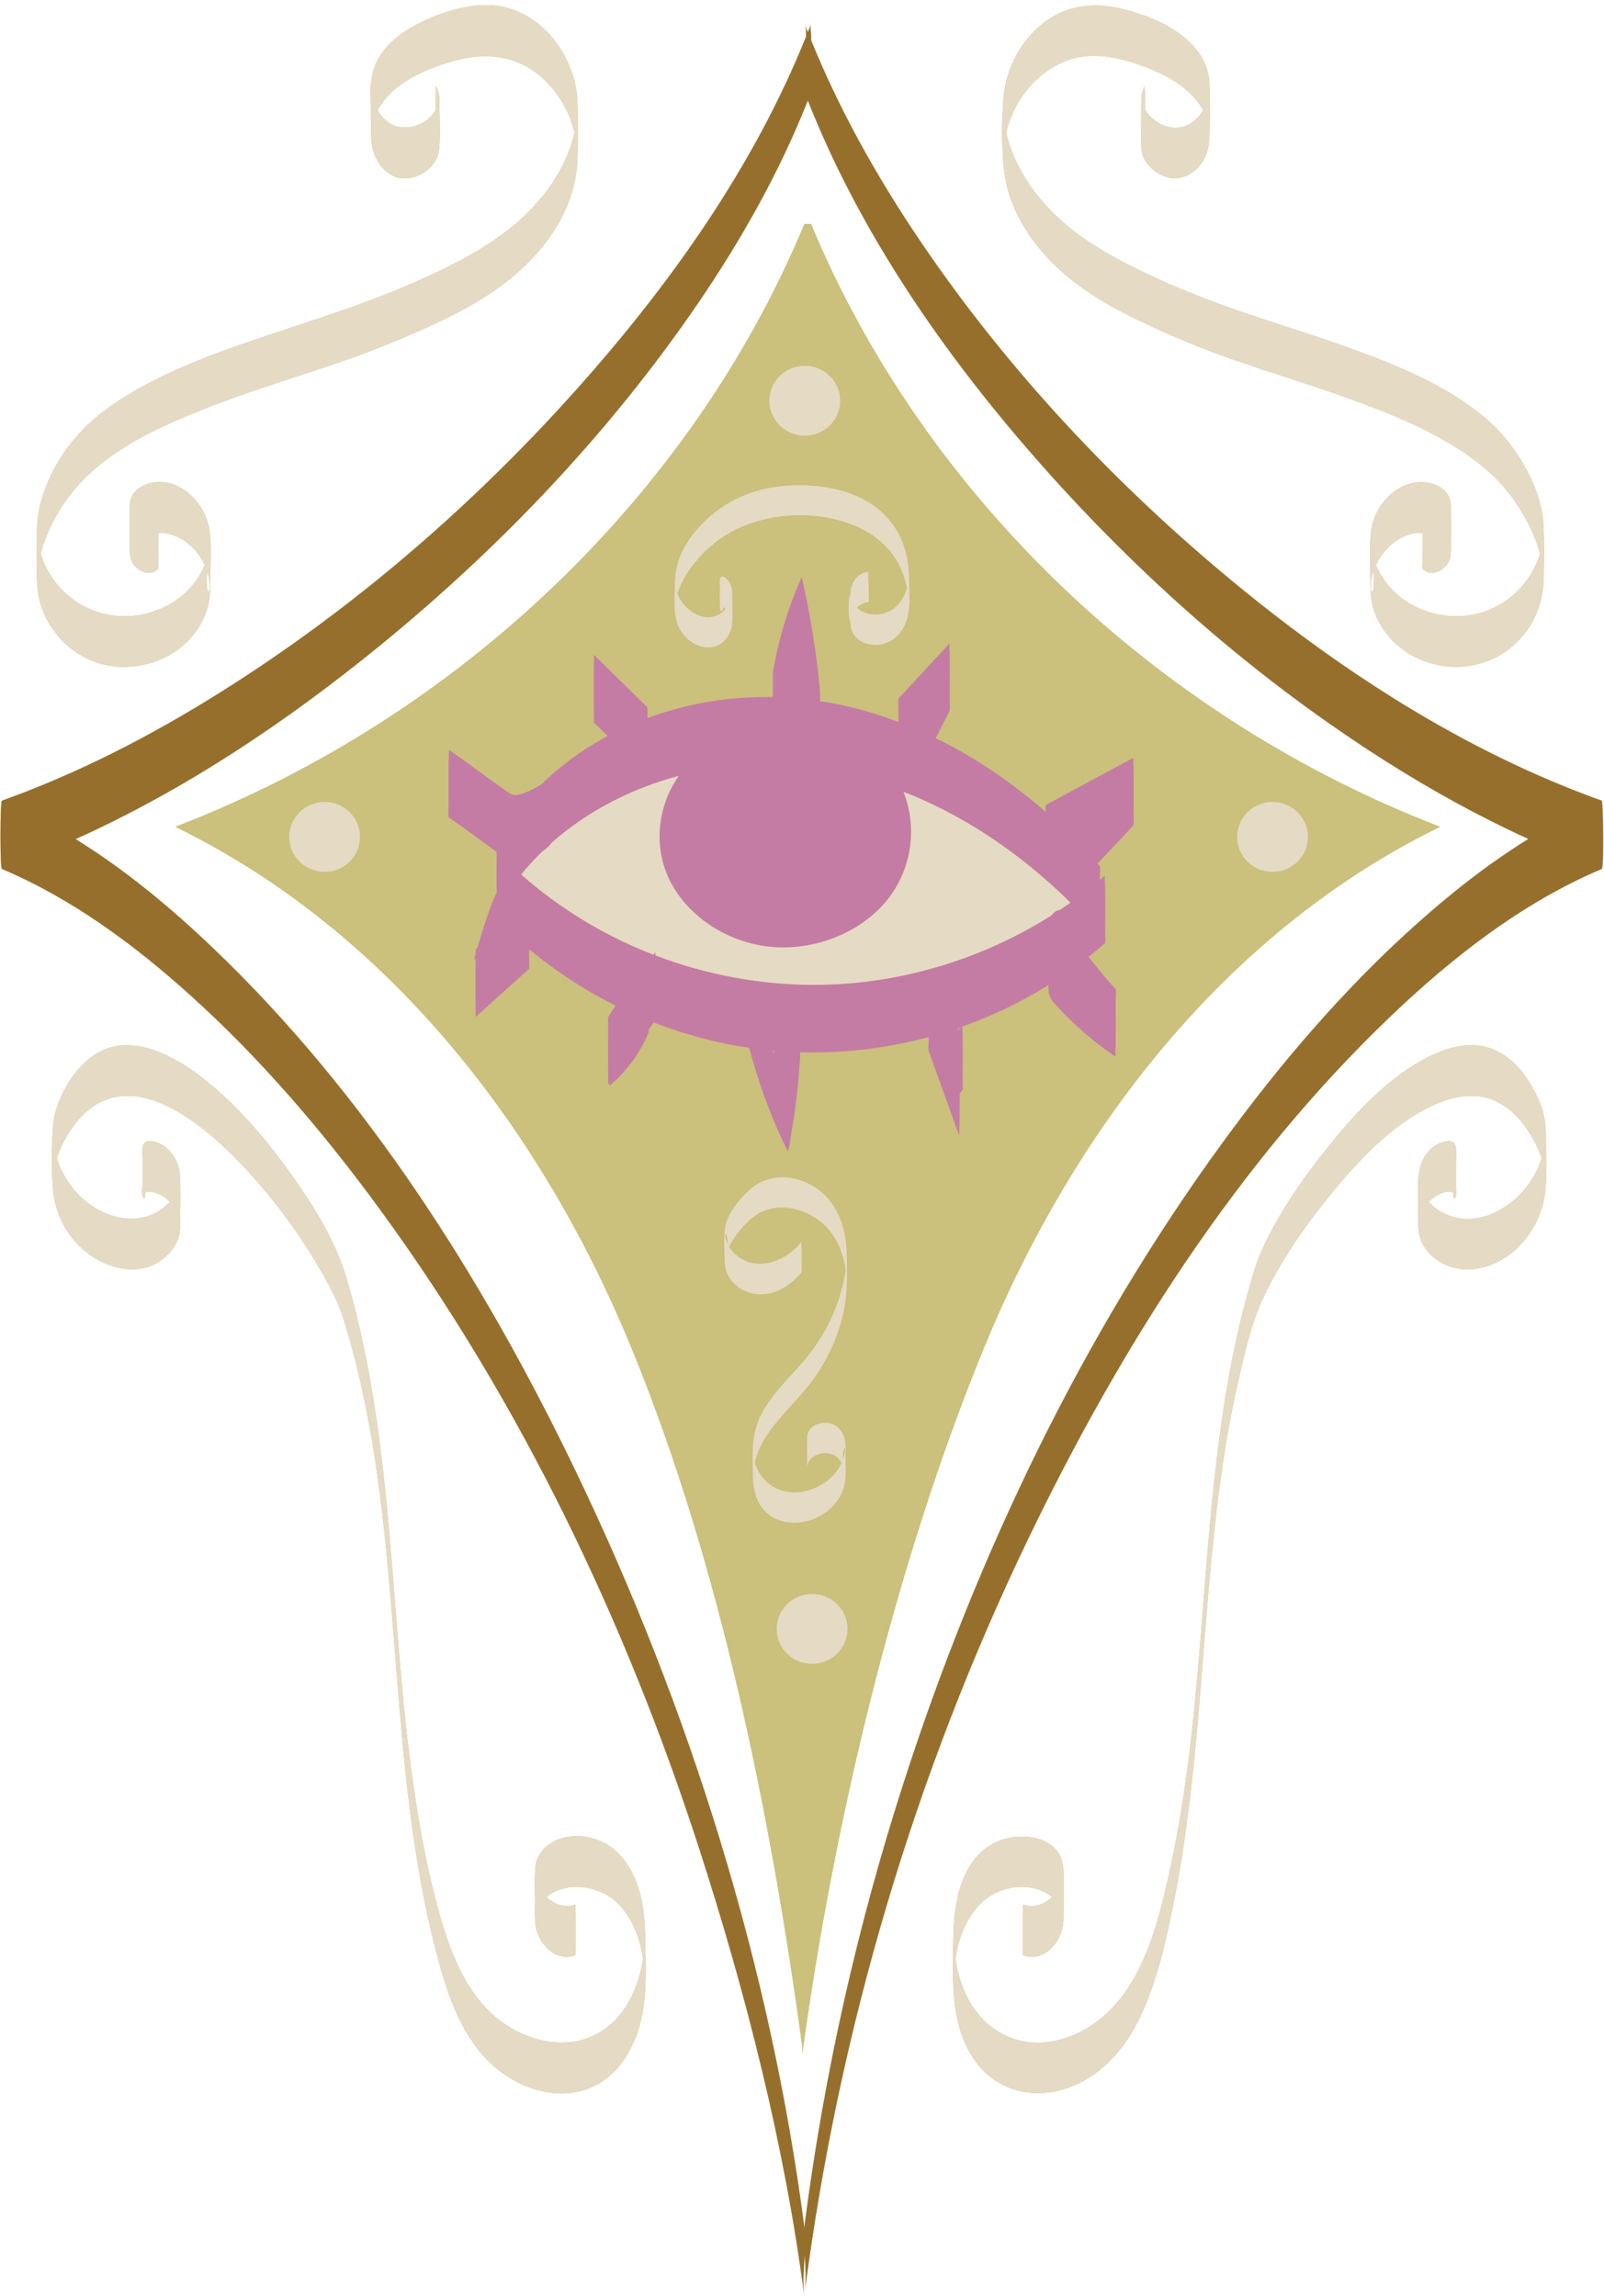<?xml version="1.0" encoding="UTF-8"?><svg xmlns="http://www.w3.org/2000/svg" xmlns:xlink="http://www.w3.org/1999/xlink" height="497.3" preserveAspectRatio="xMidYMid meet" version="1.0" viewBox="-0.1 -1.1 347.4 497.3" width="347.4" zoomAndPan="magnify"><g id="change1_1"><path d="M311.797,177.996c-46.997,22.93-79.874,66.567-99.002,113.388 s-32.36,102.587-39.128,152.403v-1.54c-6.768-49.816-17.66-104.042-36.787-150.863 S84.875,200.925,37.879,177.996c61.444-23.606,111.884-71.943,136.234-130.553h1.451 C199.913,106.053,250.353,154.389,311.797,177.996z M346.811,187.121 c-17.231,7.304-32.3,19.094-45.693,31.885c-33.389,31.889-58.71,72.056-78.545,113.271 c-24.703,51.328-41.052,106.617-48.359,162.983c0.336-2.594,0.132-5.263-0.034-7.932 c-0.166,3.016-0.458,6.058-0.085,8.932c-4.216-32.527-12.639-65.643-22.741-96.88 c-15.86-49.04-38.539-96.545-69.073-138.383c-12.234-16.763-25.821-32.714-41.302-46.651 c-12.108-10.901-25.542-20.813-40.67-27.226c-0.426-0.18-0.396-14.643,0-14.784 c16.511-5.917,32.165-13.984,46.985-23.26c28.751-17.996,54.788-40.457,77.31-65.635 c20.338-22.737,38.506-48.286,49.889-76.626c0.029-0.984-0.026-1.896-0.279-2.554 c0.209,0.544,0.441,1.079,0.655,1.621c0.214-0.542,0.444-1.077,0.653-1.621 c-0.193,0.501,0.046,1.6,0.053,2.165c0.005,0.405,0.002,0.81,0.005,1.215 c5.988,14.724,13.754,28.699,22.594,41.936c18.432,27.602,41.356,52.391,66.874,73.745 c24.328,20.358,51.66,38.223,81.765,49.015C347.111,172.444,347.332,186.9,346.811,187.121z M330.923,180.629c-10.605-4.829-20.83-10.475-30.662-16.699 c-28.22-17.866-53.625-40.238-75.582-65.215c-20.406-23.213-38.457-49.283-49.815-78.049 c-6.12,15.458-14.324,30.05-23.701,43.802c-18.973,27.825-42.581,52.685-68.711,74.057 c-20.167,16.494-42.264,31.362-66.186,42.134c10.784,6.669,20.646,14.883,29.735,23.564 c33.389,31.889,58.71,72.056,78.545,113.271c24.703,51.328,42.241,107.402,49.548,163.768 c0.013,0.102,0.015,0.208,0.026,0.311c0.028-0.365,0.046-0.732,0.093-1.095 c4.216-32.527,11.45-64.643,21.553-95.88c15.86-49.04,38.539-96.545,69.072-138.383 c12.234-16.763,25.821-32.714,41.302-46.651C313.833,192.637,322.065,186.113,330.923,180.629z M217.13,22.92c0.003-0.21,0.006-0.42,0.01-0.63c0.024-1.415,0.104-2.819,0.347-4.216 c0.932-5.37,3.814-10.47,8.053-13.919c4.931-4.013,10.992-4.865,17.086-3.405 c5.859,1.404,12.406,3.999,16.322,8.787c1.688,2.064,2.705,4.453,2.882,7.121 c0.242,3.637,0.108,7.339,0.046,10.98c-0.02,1.186-0.077,2.357-0.362,3.513 c-1.165,4.724-5.788,8.024-10.441,5.494c-1.919-1.043-3.608-2.915-3.912-5.142 c-0.203-1.488-0.088-3.056-0.092-4.55c-0.004-1.868-0.004-3.736,0.016-5.604 c0.016-1.428,0.019-2.654,0.782-3.897c-0.156,0.254,0.035,1.272,0.039,1.609 c0.013,1.205,0.014,2.41,0.015,3.615c0.695,1.179,1.766,2.171,2.898,2.838 c2.033,1.198,4.498,1.477,6.608,0.313c1.295-0.715,2.306-1.791,3.033-3.046 c-0.074-0.138-0.142-0.279-0.222-0.414c-1.544-2.614-3.896-4.639-6.472-6.194 c-2.757-1.665-5.803-2.868-8.875-3.811c-3.45-1.06-7.119-1.715-10.723-1.157 c-5.646,0.874-10.433,4.639-13.42,9.4c-1.337,2.13-2.316,4.481-2.917,6.924 c0.069,0.308,0.121,0.621,0.199,0.927c1.577,6.113,5.118,11.603,9.501,16.087 c4.805,4.917,10.712,8.616,16.813,11.707c5.67,2.873,11.566,5.434,17.509,7.691 c9.701,3.684,19.699,6.537,29.468,10.034c9.865,3.532,19.97,7.535,28.373,13.931 c3.865,2.941,7.047,6.404,9.573,10.554c1.814,2.98,3.353,6.171,4.223,9.561 c0.425,1.658,0.668,3.35,0.733,5.06c0.141,3.696,0.093,7.416,0.021,11.113 c-0.117,6.022-2.695,11.579-7.504,15.304c-4.906,3.8-11.427,4.803-17.326,2.973 c-5.921-1.836-10.9-6.546-12.308-12.691c-0.437-1.909-0.402-3.862-0.414-5.809 c-0.02-3.237-0.235-6.599,0.128-9.827c0.317-2.825,1.631-5.525,3.627-7.544 c1.921-1.944,4.571-3.323,7.348-3.287c2.406,0.031,5.172,1.104,6.076,3.522 c0.321,0.859,0.254,1.801,0.264,2.702c0.028,2.589,0.028,5.18,0,7.77 c-0.014,1.279,0.059,2.508-0.66,3.619c-1.139,1.761-3.83,3.02-5.451,1.168 c-0.187-0.214-0.036-1.298-0.039-1.609c-0.014-1.295-0.015-2.59-0.016-3.885 c-0-0.764,0.006-1.528,0.01-2.292c-4.384-0.149-8.243,3.067-10.068,6.986 c0.265,0.64,0.569,1.264,0.911,1.867c1.502,2.643,3.695,4.847,6.298,6.41 c5.11,3.07,11.679,3.729,17.229,1.478c5.265-2.135,9.441-6.761,11.095-12.188 c-0.023-0.089-0.041-0.178-0.065-0.267c-0.923-3.378-2.502-6.553-4.342-9.519 c-2.477-3.993-5.606-7.336-9.343-10.18c-8.176-6.222-17.972-10.171-27.562-13.639 c-9.672-3.498-19.569-6.346-29.211-9.925c-5.497-2.04-10.913-4.388-16.199-6.921 c-6.128-2.937-12.124-6.37-17.187-10.949c-4.574-4.138-8.407-9.25-10.574-15.057 c-1.066-2.856-1.673-5.851-1.795-8.897c-0.025-0.631-0.037-1.264-0.052-1.896 C216.815,32.173,216.866,22.241,217.13,22.92z M297.395,122.576c-0.092,0.27-0.178,0.541-0.25,0.814 c-0.12,0.457-0.214,0.921-0.279,1.389C296.469,127.613,297.781,128.825,297.395,122.576z M334.663,244.764c0.005-0.465,0.01-0.751,0.015-0.899c-0.062-1.733-0.319-3.447-0.888-5.09 c-0.888-2.567-2.265-5.088-3.89-7.262c-2.341-3.132-5.577-5.568-9.526-6.105 c-3.789-0.515-7.599,0.664-10.957,2.348c-8.797,4.41-15.929,12.153-21.998,19.728 c-5.549,6.926-10.832,14.501-14.419,22.658c-0.891,2.027-1.517,4.13-2.138,6.255 c-1.312,4.487-2.44,9.028-3.417,13.599c-1.988,9.3-3.35,18.722-4.402,28.169 c-2.109,18.931-2.981,37.976-5.13,56.902c-1.066,9.388-2.448,18.749-4.451,27.987 c-1.856,8.559-3.906,17.545-8.423,25.15c-4.043,6.806-10.642,12.271-18.745,13.067 c-7.529,0.74-13.931-3.518-17.115-10.202c-1.176-2.469-1.933-5.13-2.356-7.835 c0.286-1.866,0.725-3.716,1.388-5.485c1.306-3.484,3.565-6.83,6.918-8.613 c2.881-1.533,6.468-2.002,9.595-0.979c1.093,0.357,2.13,0.927,3.003,1.668 c-1.683,1.615-4.011,2.47-6.252,1.618c0.013,0.005-0.042,1.855-0.039,1.609 c-0.014,1.295-0.017,2.59-0.016,3.885c0.001,1.295,0.002,2.59,0.016,3.885 c0.002,0.189-0.071,1.567,0.039,1.609c2.892,1.099,5.704-0.505,7.293-2.957 c0.792-1.222,1.282-2.623,1.402-4.074c0.146-1.764,0.07-3.569,0.073-5.334 c0.003-2.217,0.117-4.481-0.073-6.693c-0.622-7.21-10.176-7.899-15.18-5.146 c-7.148,3.933-8.537,13.212-8.622,20.575c-0.001,0.094-0.003,0.19-0.004,0.284 c-0.033,0.524-0.05,1.97-0.053,3.519c-0.108,7.769,0.057,15.895,4.611,22.479 c4.322,6.248,11.786,8.544,19.01,6.477c7.932-2.269,13.502-8.567,16.943-15.822 c3.815-8.042,5.716-17.069,7.43-25.753c1.815-9.202,3.06-18.507,4.037-27.832 c1.968-18.787,2.852-37.675,5.101-56.434c1.122-9.358,2.588-18.684,4.701-27.873 c1.364-5.93,2.7-12.101,5.281-17.647c3.819-8.204,9.163-15.84,14.882-22.819 c6.037-7.366,13.166-14.96,21.94-19.035c3.366-1.563,7.175-2.555,10.885-1.821 c3.912,0.773,7.012,3.424,9.239,6.63c1.386,1.996,2.64,4.267,3.423,6.604 c-0.303,0.969-0.676,1.917-1.123,2.829c-3.318,6.761-11.65,12.626-19.324,9.46 c-1.517-0.626-2.904-1.585-4.002-2.81c0.267-0.286,0.547-0.56,0.854-0.803 c0.846-0.671,3.334-1.987,4.459-1.184c0.011,0.745,0.041,1.221,0.103,1.224 c0.207,0.012,0.338-0.101,0.423-0.279c0.001,0.007,0.004,0.011,0.005,0.018c0-0.008,0-0.016,0-0.025 c0.262-0.567,0.041-1.813,0.043-2.14c0.012-1.596,0.014-3.193,0.01-4.789 c-0.003-1.243,0.163-2.701-0.046-3.935c-0.002-0.009-0.006-0.014-0.007-0.023 c0-0.025,0-0.05,0-0.075c-0.003,0.016-0.009,0.023-0.012,0.037 c-0.32-1.593-2.026-1.301-3.21-0.841c-3.335,1.296-4.821,4.707-4.886,8.07 c-0.055,2.875-0.04,5.754-0.011,8.629c0.011,1.065-0.028,2.157,0.204,3.205 c0.4,1.808,1.441,3.424,2.804,4.66c2.853,2.588,6.81,3.402,10.521,2.57 c7.821-1.753,13.414-9.307,14.027-17.097c0.324-4.11,0.193-8.333,0.061-12.45 C334.681,244.197,334.675,244.471,334.663,244.764z M334.684,244.004 c0.004-0.27-0-0.375-0.007-0.14c0.001,0.028,0.004,0.055,0.005,0.083 C334.683,243.966,334.683,243.985,334.684,244.004z M139.625,417.939 c0.102,5.694,0.452,11.646-0.619,17.287c-1.275,6.716-4.896,13.432-11.561,16.038 c-7.187,2.81-15.509-0.118-20.968-5.127c-6.267-5.75-9.315-14.136-11.508-22.135 c-4.978-18.156-7.019-36.963-8.594-55.672c-1.583-18.79-2.674-37.659-5.739-56.286 c-1.517-9.224-3.525-18.377-6.295-27.309c-1.023-3.298-2.587-6.388-4.275-9.391 c-4.803-8.547-10.722-16.6-17.431-23.747c-3.375-3.595-7.013-6.996-11.056-9.833 c-3.378-2.371-7.159-4.463-11.26-5.217c-3.551-0.653-7.171-0.076-10.178,1.978 c-3.704,2.53-6.532,6.971-7.926,11.261c0.265,0.842,0.584,1.668,0.958,2.467 c1.651,3.527,4.337,6.552,7.712,8.511c3.429,1.99,7.645,2.836,11.442,1.411 c1.648-0.619,3.16-1.623,4.336-2.937c-0.268-0.288-0.55-0.562-0.858-0.806 c-0.847-0.668-3.336-1.988-4.46-1.184c-0.011,0.745-0.041,1.221-0.102,1.224 c-0.198,0.012-0.329-0.11-0.417-0.303c-0.003,0.015-0.009,0.026-0.011,0.042 c0-0.022,0-0.044,0-0.066c-0.298-0.705-0.046-2.335-0.047-2.655 c-0.009-1.63-0.01-3.26-0.003-4.89c0.004-1.042-0.134-2.241,0.043-3.279 c0.002-0.009,0.006-0.015,0.007-0.024c0-0.025,0-0.049,0-0.074c0.003,0.015,0.009,0.022,0.012,0.036 c0.295-1.459,1.757-1.331,2.913-0.947c3.232,1.075,5.05,4.368,5.169,7.623 c0.112,3.054,0.054,6.127,0.024,9.182c-0.01,1.013,0.022,2.047-0.173,3.047 c-0.342,1.755-1.308,3.341-2.581,4.579c-6.225,6.056-15.836,2.412-20.589-3.591 c-2.356-2.974-3.849-6.637-4.19-10.419c-0.074-0.823-0.113-1.654-0.146-2.484 c-0.218-0.529-0.155-9.93,0.044-9.457c0.002-0.097,0.005-0.195,0.007-0.291 c0.037-1.891,0.249-3.752,0.849-5.554c1.467-4.408,4.323-9.054,8.294-11.614 c7.096-4.576,15.604-0.556,21.687,3.838c8.281,5.981,15.099,14.057,20.993,22.33 c4.943,6.938,9.457,14.24,11.881,22.453c5.376,18.212,7.654,37.143,9.301,56.005 c1.655,18.96,2.684,38.002,5.601,56.828c1.42,9.163,3.218,18.343,5.921,27.222 c2.406,7.904,6.051,16.094,12.984,21.034c6.096,4.343,14.592,6.078,21.241,1.922 c5.411-3.383,8.148-9.585,9.118-15.731c-0.266-1.741-0.662-3.466-1.252-5.125 c-1.25-3.519-3.45-6.941-6.767-8.819c-2.846-1.612-6.424-2.152-9.582-1.225 c-1.2,0.352-2.345,0.956-3.295,1.761c1.683,1.614,4.01,2.467,6.25,1.616 c-0.05,0.019,0.037,1.438,0.039,1.609c0.014,1.295,0.016,2.59,0.016,3.885 c0.001,1.295-0.002,2.59-0.016,3.885c0.002-0.212,0.033,1.582-0.039,1.609 c-2.787,1.059-5.516-0.391-7.132-2.716c-0.828-1.191-1.375-2.586-1.537-4.029 c-0.182-1.612-0.092-3.272-0.097-4.89c-0.008-2.385-0.095-4.802,0.056-7.184 c0.199-3.151,2.547-5.49,5.461-6.442c3.127-1.022,6.714-0.554,9.595,0.979 c3.294,1.752,5.539,5.019,6.849,8.435C139.11,410.197,139.556,414.089,139.625,417.939z M139.578,427.862C139.583,428.452,139.586,428.292,139.578,427.862L139.578,427.862z M139.583,418.74 C139.601,418.046,139.593,417.637,139.583,418.74L139.583,418.74z M7.833,115.785 c-0.014-1.755,0.008-2.398,0.064-1.926c0.012-0.331,0.017-0.662,0.033-0.992 c0.071-1.493,0.276-2.974,0.623-4.428c1.373-5.754,4.596-11.438,8.605-15.777 c3.269-3.538,7.244-6.375,11.385-8.802c9.293-5.445,19.583-9.06,29.758-12.463 c9.906-3.313,19.839-6.406,29.449-10.527c12.352-5.298,25.205-11.648,32.498-23.492 c1.637-2.659,2.946-5.531,3.767-8.547c0.113-0.414,0.216-0.831,0.311-1.25 c-1.25-5.141-4.256-9.937-8.534-13.066c-5.415-3.959-11.814-4.138-18.088-2.287 c-5.822,1.717-12.244,4.473-15.601,9.819c-0.15,0.238-0.284,0.484-0.416,0.73 c0.675,1.168,1.592,2.187,2.768,2.899c3.193,1.933,7.916,0.326,9.769-2.876 c-0-1.246,0.002-2.492,0.015-3.737c-0,0.02,0.137-1.45,0.039-1.609 c0.763,1.244,0.766,2.47,0.782,3.897c0.036,3.252,0.267,6.651-0.049,9.896 c-0.43,4.426-5.998,7.715-10.021,5.712c-2.187-1.089-3.639-3.194-4.28-5.51 c-0.346-1.251-0.418-2.518-0.44-3.809c-0.032-1.91-0.077-3.834-0.082-5.757 c-0.082-4.059-0.053-5.474,0.087-4.233c0.013-0.278,0.016-0.556,0.032-0.833 c0.348-5.875,4.8-10.007,9.755-12.569C95.748,1.309,102.932-1.056,109.336,0.486 c5.308,1.278,9.7,5.087,12.426,9.731c1.42,2.419,2.419,5.093,2.899,7.858 c0.242,1.396,0.323,2.801,0.347,4.216c0.062,3.603,0.086,7.222-0.018,10.824 c-0.373,13.023-9.581,23.477-20.098,30.13c-5.915,3.742-12.341,6.577-18.768,9.307 c-4.412,1.874-8.885,3.541-13.425,5.077c-9.996,3.381-20.117,6.419-29.907,10.381 c-9.031,3.654-18.431,8.087-25.255,15.238c-3.934,4.123-7.059,9.464-8.652,14.93 c-0.066,0.225-0.118,0.452-0.177,0.678c0.807,2.65,2.211,5.111,4.051,7.179 c3.923,4.411,9.636,6.735,15.525,6.292c5.991-0.45,11.722-3.62,14.841-8.827 c0.425-0.71,0.798-1.45,1.114-2.214c-0.776-1.688-1.905-3.216-3.318-4.421 c-1.877-1.601-4.28-2.619-6.754-2.547c0.003,0.761,0.009,1.521,0.009,2.282 c0.001,1.295-0.002,2.59-0.016,3.885c0-0.037,0.088,1.464-0.039,1.609 c-1.551,1.771-4.094,0.691-5.296-0.943c-0.858-1.166-0.801-2.449-0.815-3.844 c-0.028-2.589-0.028-5.18,0-7.77c0.008-0.786-0.054-1.639,0.164-2.408 c0.707-2.495,3.467-3.687,5.851-3.806c5.771-0.288,10.495,5.083,11.256,10.47 c0.469,3.321,0.192,6.843,0.172,10.178c-0.011,1.813,0.029,3.641-0.332,5.428 c-0.623,3.089-2.217,5.959-4.395,8.223c-4.296,4.465-10.878,6.479-16.962,5.513 c-5.842-0.928-10.932-4.768-13.689-9.968c-1.39-2.621-2.072-5.462-2.161-8.419 C7.824,121.773,7.773,118.772,7.833,115.785z M45.282,124.78c-0.049-0.351-0.115-0.7-0.194-1.045 c-0.091-0.393-0.207-0.78-0.335-1.162C44.366,128.826,45.678,127.613,45.282,124.78z" fill="#cbc07c"/></g><g><g><g id="change1_2"><path d="M182.499,314.956c-0.153-2.607,0.683-3.031,0.353-1.288 c-0.067,0.353-0.155,0.703-0.264,1.046C182.562,314.796,182.527,314.875,182.499,314.956z M156.941,271.411c0.1-0.356,0.178-0.688,0.246-1.007c-0.005,0.015-0.013,0.029-0.017,0.044 C157.072,270.765,157.03,271.093,156.941,271.411z M157.061,267.281 c0.097,0.359,0.237,0.703,0.397,1.038C157.527,266.018,156.625,265.666,157.061,267.281z M311.797,177.996c-46.997,22.93-79.874,66.567-99.002,113.388s-32.36,102.587-39.128,152.403v-1.54 c-6.768-49.816-17.66-104.042-36.787-150.863S84.875,200.925,37.879,177.996 c61.444-23.606,111.884-71.943,136.234-130.553h1.451C199.913,106.053,250.353,154.389,311.797,177.996 z M77.877,180.183c0-4.186-3.435-7.579-7.672-7.579s-7.672,3.393-7.672,7.579 s3.435,7.579,7.672,7.579S77.877,184.369,77.877,180.183z M166.527,85.706 c0,4.186,3.435,7.579,7.672,7.579s7.672-3.393,7.672-7.579c0-4.186-3.435-7.579-7.672-7.579 S166.527,81.521,166.527,85.706z M147.367,135.579c1.474,2.299,4.277,4.071,7.085,3.435 c2.2-0.498,3.754-2.609,3.987-4.792c0.23-2.145,0.075-4.398,0.043-6.549 c-0.016-1.093-0.132-2.117-0.844-3c-0.297-0.368-0.99-1.108-1.527-0.806 c-0.501,0.282-0.29,1.204-0.295,1.712c-0.013,1.528-0.018,3.058,0.006,4.586 c0.005,0.308-0.061,1.333,0.533,1.016c0.08-0.043,0.114-0.338,0.122-0.736 c0.186,0.08,0.39,0.21,0.584,0.355c-0.41,0.477-0.894,0.887-1.444,1.186 c-3.579,1.945-7.671-1.106-8.997-4.496c0.294-0.97,0.689-1.91,1.157-2.808 c1.039-1.993,2.438-3.828,3.971-5.466c2.822-3.015,6.324-5.331,10.197-6.763 c7.373-2.725,16.493-2.639,23.709,0.589c3.102,1.387,5.87,3.499,7.812,6.308 c1.002,1.449,1.769,3.052,2.305,4.729c0.23,0.719,0.409,1.453,0.56,2.193 c-0.51,1.758-1.359,3.35-2.919,4.492c-1.716,1.256-4.082,1.591-6.086,0.875 c-0.676-0.242-1.308-0.622-1.836-1.111c0.649-0.664,1.498-1.11,2.496-1.184 c0.209-0.015-0.111-6.584,0-6.593c-2.15,0.158-3.594,2.023-3.841,4.076 c-0.046,0.384-0.069,0.775-0.088,1.166c-0.501-0.617-0.454,6.161,0.026,5.352 c0.006,0.869,0.064,1.746,0.45,2.532c1.067,2.17,3.755,2.982,6.008,2.645 c2.475-0.37,4.391-2.123,5.385-4.368c1.36-3.069,0.92-6.884,0.87-10.125 c-0.036-2.374-0.392-4.743-1.173-6.991c-1.4-4.027-4.186-7.349-7.856-9.504 c-3.94-2.314-8.561-3.281-13.086-3.494c-5.185-0.244-10.454,0.574-15.151,2.846 c-4.619,2.234-8.604,5.866-11.234,10.278c-1.61,2.701-2.225,5.447-2.246,8.559 C146.029,128.959,145.525,132.706,147.367,135.579z M177.696,327.17 c2.372-1.364,4.267-3.543,4.994-6.21c0.55-2.015,0.347-4.227,0.342-6.284 c-0.004-1.571,0.154-3.28-0.421-4.781c-0.907-2.367-3.372-3.403-5.725-2.491 c-0.974,0.377-1.848,1.11-2.094,2.162c-0.157,0.67-0.086,1.444-0.09,2.118 c-0.01,1.589-0.009,3.178,0.016,4.766c0.008,0.513,0.017,0.423,0.025,0.133 c0.193-1.926,2.149-2.92,3.935-2.914c1.708,0.006,2.797,0.87,3.495,2.111 c-0.089,0.197-0.176,0.394-0.278,0.584c-0.576,1.074-1.359,2.027-2.271,2.832 c-1.733,1.531-3.935,2.546-6.225,2.873c-4.66,0.666-8.761-1.965-10.004-6.405 c0.251-1.079,0.608-2.133,1.07-3.139c1.253-2.729,3.192-5.107,5.164-7.345 c2.055-2.333,4.233-4.563,6.095-7.059c1.906-2.554,3.499-5.341,4.736-8.279 c1.2-2.85,2.098-5.857,2.527-8.924c0.503-3.595,0.388-7.327,0.28-10.943 c-0.164-5.489-2.186-10.988-7.014-14.007c-4.456-2.786-10.11-2.931-14.092,0.753 c-2.253,2.085-4.832,5.15-5.245,8.293c-0.3,2.288-0.125,4.784-0.069,7.081 c0.032,1.297,0.328,2.505,1.043,3.604c1.632,2.506,4.65,3.831,7.594,3.534 c3.217-0.325,6.028-2.271,8.016-4.737c0.079-0.098,0.023-0.972,0.023-0.965 c0.008-0.777,0.01-1.554,0.01-2.331s-0.001-1.554-0.01-2.331 c-0.002-0.172-0.112-0.855-0.023-0.965c-3.457,4.288-10.011,6.827-14.519,2.514 c-0.452-0.432-0.854-0.924-1.183-1.458c0.151-0.295,0.304-0.589,0.478-0.872 c1.505-2.455,3.591-5.026,6.142-6.435c4.559-2.518,10.395-0.809,14.011,2.585 c2.116,1.986,3.486,4.649,4.195,7.443c0.194,0.763,0.314,1.526,0.408,2.294 c-0.102,0.791-0.233,1.579-0.396,2.36c-1.317,6.338-4.351,12.255-8.505,17.196 c-3.836,4.562-8.796,8.768-10.517,14.686c-0.424,1.459-0.604,2.974-0.676,4.503 c-0,0.007-0.001,0.019-0.001,0.026c-0.09,1.943-0.002,3.908,0.027,5.812 c0.038,2.476,0.449,4.918,1.99,6.936C167.995,329.474,173.626,329.511,177.696,327.17z M183.458,351.743c0-4.186-3.435-7.579-7.672-7.579c-4.237,0-7.672,3.393-7.672,7.579 c0,4.186,3.435,7.579,7.672,7.579C180.023,359.322,183.458,355.929,183.458,351.743z M245.411,175.558 c0.018-1.726,0.022-3.453,0.021-5.18c-0.001-1.726-0.002-3.453-0.021-5.18 c-0.001-0.104-0.028-0.481-0.052-0.891c0-0.418,0-0.837,0-1.255 c-6.308,3.399-12.617,6.798-18.925,10.197c-0.07,0.038-0.075,0.894-0.068,1.518 c-7.219-6.322-15.205-11.778-23.8-15.98c0.99-1.949,1.98-3.897,2.97-5.846 c0.189-0.372,0.05-1.932,0.052-2.145c0.018-1.726,0.022-3.453,0.021-5.18 c-0.001-1.726-0.002-3.453-0.021-5.18c-0.001-0.11-0.025-0.347-0.052-0.62 c0-0.508,0-1.017,0-1.525c-3.661,3.956-7.322,7.911-10.983,11.867 c-0.166,0.179-0.053,2.216-0.052,2.145c-0.011,0.994-0.01,1.989-0.012,2.983 c-2.77-1.048-5.588-1.977-8.461-2.747c-2.806-0.752-5.65-1.326-8.51-1.762 c0.004-1.092-0.017-2.182-0.122-3.256c-0.756-7.708-1.982-15.365-3.699-22.918 c-0.163-0.718-0.11-0.779-0.42-0.074c-0.205,0.466-0.407,0.934-0.603,1.404 c-0.337,0.805-0.662,1.616-0.974,2.432c-0.649,1.699-1.243,3.419-1.78,5.156 c-1.096,3.544-1.947,7.157-2.572,10.813c-0.113,0.662-0.045,1.506-0.052,2.146 c-0.011,1.078-0.011,2.156-0.013,3.234l-0.085,0.183c-9.207-0.164-18.399,1.322-27.043,4.535 c-0.001-0.056-0-0.111-0.001-0.167c-0.005-0.382-0.01-0.764-0.015-1.145 c0.005-0.334-0.008-0.668-0.037-1c-3.843-3.783-7.686-7.566-11.529-11.349 c-0.02,0.21-0.029,0.42-0.028,0.631c-0.013,0.505-0.021,1.01-0.024,1.515 c-0.018,1.726-0.022,3.453-0.021,5.18c0.001,1.726,0.002,3.453,0.021,5.18 c0.005,0.382,0.01,0.764,0.015,1.145c-0.005,0.334,0.008,0.668,0.037,1 c0.986,0.97,1.972,1.941,2.957,2.911c-0.645,0.346-1.295,0.68-1.931,1.048 c-3.583,2.071-6.959,4.487-10.054,7.212c0.013-0.06,0.027-0.115,0.049-0.156 c-0.051,0.094-0.12,0.181-0.179,0.272c-0.758,0.671-1.501,1.357-2.223,2.065 c-0.778,0.505-1.602,0.932-2.318,1.285c-0.927,0.458-1.928,0.891-2.961,1.033 c-0.922,0.127-1.409-0.164-2.144-0.678c-4.255-2.973-8.367-6.147-12.648-9.083 c0.058,0.04-0.055,2.425-0.052,2.145c-0.018,1.726-0.022,3.453-0.021,5.18 c0.001,1.726,0.002,3.453,0.021,5.18c0.004,0.313-0.156,2.003,0.052,2.146 c3.501,2.401,6.893,4.956,10.338,7.436c0.003,0.054,0.005,0.097,0.005,0.116 c-0.018,1.726-0.022,3.453-0.021,5.18c0,1.193,0.008,2.387,0.015,3.58 c-1.423,2.764-3.171,8.5-4.136,11.861c-0.121,0.114-0.243,0.228-0.364,0.342 c-0.02,0.21-0.029,0.42-0.028,0.631c-0.004,0.146-0.004,0.292-0.007,0.437 c-0.208,0.745-0.328,1.197-0.328,1.197l0.312-0.156c-0,0.012-0,0.024-0.001,0.036 c-0.018,1.726-0.022,3.453-0.021,5.18c0.001,1.726,0.002,3.453,0.021,5.18 c0.005,0.382,0.01,0.764,0.015,1.145c-0.005,0.334,0.008,0.668,0.037,1 c3.832-3.452,7.663-6.904,11.495-10.356c0.153-0.138,0.053-2.278,0.052-2.145 c0.008-0.712,0.006-1.425,0.009-2.137c5.735,4.788,12.032,8.884,18.714,12.217 c-0.537,0.801-1.066,1.608-1.563,2.437c-0.187,0.313-0.05,2.019-0.052,2.146 c-0.018,1.726-0.022,3.453-0.021,5.18c0.001,1.726,0.002,3.453,0.021,5.18 c0.005,0.382,0.01,0.764,0.015,1.145c-0.005,0.334,0.008,0.668,0.037,1 c0.069-0.094,0.139-0.188,0.208-0.283c0.005,0.197,0.005,0.394,0.022,0.591 c3.656-3.087,6.542-6.988,8.408-11.396c0.073-0.173,0.095-0.495,0.097-0.84 c0.352-0.506,0.704-1.013,1.056-1.519c5.055,1.963,10.27,3.518,15.588,4.611 c1.721,0.354,3.452,0.641,5.186,0.896c0.013,0.149,0.03,0.296,0.066,0.43 c1.831,6.924,4.277,13.678,7.338,20.154c0.177,0.374,0.355,0.747,0.536,1.118 c0.12,0.248,0.242,0.495,0.364,0.742c0.028-0.139,0.057-0.279,0.085-0.418 c0.382-0.761,0.41-2.096,0.56-2.936c0.327-1.821,0.619-3.648,0.875-5.48 c0.491-3.523,0.835-7.064,1.069-10.613c0.001-0,0.001-0.001,0.002-0.001 c0-0.007,0-0.015,0-0.022c0.005-0.08,0.014-0.159,0.019-0.239 c0.038-0.589,0.057-1.181,0.071-1.774c9.37,0.267,18.757-0.855,27.82-3.298 c0.003,0.338,0,0.676,0.004,1.014c0.007,0.62-0.156,1.569,0.052,2.145 c2.176,6.031,4.351,12.061,6.527,18.091c0.006-0.087,0.013-0.174,0.019-0.262 c0.103-2.88,0.126-5.767,0.119-8.653c0.132-0.31,0.317-0.584,0.589-0.843 c0.157-0.149,0.053-2.261,0.052-2.146c0.018-1.726,0.022-3.453,0.021-5.18 c-0.001-1.727-0.002-3.453-0.021-5.18c-0.002-0.177-0.067-0.741-0.099-1.25 c1.298-0.462,2.59-0.942,3.869-1.46c5.146-2.081,10.099-4.611,14.804-7.54 c0.017,0.463,0.024,0.927,0.05,1.388c0.084,1.471,1.005,2.308,1.96,3.348 c1.128,1.228,2.299,2.417,3.51,3.562c2.796,2.643,5.805,5.05,8.986,7.215c0-0.344,0-0.689,0-1.033 c0.021-0.622,0.053-1.266,0.052-1.113c0.018-1.726,0.022-3.453,0.021-5.18 c-0.001-1.726-0.002-3.453-0.021-5.18c-0.005-0.408,0.197-1.869-0.052-2.146 c-2.025-2.25-3.953-4.584-5.801-6.979c1.199-0.948,2.382-1.917,3.535-2.923 c0.15-0.131,0.053-2.287,0.052-2.145c0.018-1.726,0.022-3.453,0.021-5.18 c-0.001-1.726-0.002-3.453-0.021-5.18c-0.004-0.311-0.215-2.003-0.052-2.145 c-0.361,0.316-0.735,0.616-1.101,0.925c-0.002-0.302-0-0.605-0.004-0.907 c-0.005-0.415,0.198-1.86-0.052-2.146c-0.144-0.164-0.294-0.323-0.439-0.486 c2.582-2.756,5.164-5.511,7.746-8.267C245.524,177.527,245.412,175.482,245.411,175.558z M283.184,180.183c0-4.186-3.435-7.579-7.672-7.579s-7.672,3.393-7.672,7.579 s3.435,7.579,7.672,7.579S283.184,184.369,283.184,180.183z M207.524,222.178 c0.033-0.238,0.081-0.47,0.153-0.693c-0.098,0.034-0.195,0.067-0.293,0.1 C207.431,221.783,207.477,221.98,207.524,222.178z M167.29,226.488 c0.083,0.201,0.176,0.397,0.26,0.597c-0-0.186-0.001-0.376-0.001-0.571 C167.463,226.506,167.376,226.496,167.29,226.488z" fill="#cbc07c"/></g></g><g id="change2_1"><path d="M346.811,172.337c-30.105-10.792-57.436-28.657-81.765-49.015 c-25.518-21.353-48.441-46.142-66.874-73.745c-8.839-13.237-16.605-27.212-22.594-41.936 c-0.003-0.405-0-0.81-0.005-1.215c-0.007-0.565-0.246-1.664-0.053-2.165 c-0.209,0.544-0.439,1.079-0.653,1.621c-0.214-0.542-0.446-1.077-0.655-1.621 c0.253,0.658,0.308,1.569,0.279,2.554c-11.383,28.341-29.551,53.889-49.889,76.626 c-22.521,25.179-48.559,47.64-77.31,65.635c-14.82,9.276-30.475,17.344-46.985,23.26 c-0.396,0.142-0.426,14.604,0,14.784c15.129,6.412,28.563,16.325,40.67,27.226 c15.481,13.937,29.068,29.889,41.302,46.651c30.533,41.837,53.213,89.343,69.073,138.383 c10.102,31.237,18.525,64.353,22.741,96.88c-0.373-2.874-0.081-5.916,0.085-8.932 c0.166,2.668,0.37,5.338,0.034,7.932c7.307-56.366,23.656-111.655,48.359-162.983 c19.836-41.215,45.156-81.382,78.545-113.271c13.393-12.792,28.462-24.582,45.693-31.885 C347.332,186.9,347.111,172.444,346.811,172.337z M306.14,199.563 c-15.481,13.937-29.068,29.889-41.302,46.651c-30.533,41.837-53.213,89.343-69.072,138.383 c-10.102,31.237-17.336,63.353-21.553,95.88c-0.047,0.363-0.065,0.73-0.093,1.095 c-0.012-0.103-0.013-0.208-0.026-0.311c-7.307-56.366-24.845-112.439-49.548-163.768 c-19.836-41.215-45.156-81.382-78.545-113.271c-9.089-8.68-18.951-16.895-29.735-23.564 c23.922-10.772,46.019-25.64,66.186-42.134c26.13-21.372,49.738-46.232,68.711-74.057 c9.377-13.752,17.581-28.345,23.701-43.802c11.358,28.766,29.409,54.837,49.815,78.049 c21.957,24.977,47.362,47.349,75.582,65.215c9.831,6.224,20.056,11.87,30.662,16.699 C322.065,186.113,313.833,192.637,306.14,199.563z" fill="#976f2d"/></g><g id="change3_1"><path d="M227.628,197.211c-11.796,7.468-25.21,12.356-39.067,14.213 c-15.772,2.114-31.894,0.101-46.713-5.561c-0.004-0.226-0.005-0.453-0.025-0.678 c-0.123,0.177-0.246,0.354-0.369,0.53c-2.417-0.935-4.802-1.958-7.14-3.086 c-7.798-3.763-15.061-8.579-21.561-14.287c1.425-1.762,2.953-3.429,4.572-5.004 c0.803-0.535,1.533-1.161,2.031-1.888c7.821-6.925,17.447-11.82,27.601-14.52 c-4.45,6.277-5.472,14.533-2.508,21.528c3.433,8.104,11.984,14.185,21.444,15.414 c10.092,1.311,20.816-2.964,26.588-10.599c4.978-6.584,6.057-15.392,3.076-22.88 c0.512,0.2,1.026,0.395,1.535,0.604c0.066,0.05,0.135,0.08,0.206,0.081 c4.765,1.974,9.379,4.338,13.78,7.036c7.508,4.604,14.422,10.13,20.684,16.317 c-0.758,0.537-1.524,1.061-2.297,1.576c-0.02,0.003-0.039,0.001-0.058,0.004 C228.656,196.134,228.043,196.601,227.628,197.211z M174.199,93.285c4.237,0,7.672-3.393,7.672-7.579 c0-4.186-3.435-7.579-7.672-7.579s-7.672,3.393-7.672,7.579 C166.527,89.892,169.962,93.285,174.199,93.285z M175.787,344.164c-4.237,0-7.672,3.393-7.672,7.579 c0,4.186,3.435,7.579,7.672,7.579c4.237,0,7.672-3.393,7.672-7.579 C183.458,347.558,180.023,344.164,175.787,344.164z M267.841,180.183c0,4.186,3.435,7.579,7.672,7.579 s7.672-3.393,7.672-7.579s-3.435-7.579-7.672-7.579S267.841,175.997,267.841,180.183z M62.534,180.183 c0,4.186,3.435,7.579,7.672,7.579s7.672-3.393,7.672-7.579s-3.435-7.579-7.672-7.579 S62.534,175.997,62.534,180.183z M164.954,325.493c-1.542-2.018-1.952-4.461-1.99-6.936 c-0.029-1.904-0.117-3.869-0.027-5.812c0-0.008,0.001-0.02,0.001-0.026 c0.072-1.529,0.252-3.044,0.676-4.503c1.721-5.918,6.681-10.125,10.517-14.686 c4.154-4.941,7.188-10.857,8.505-17.196c0.162-0.781,0.294-1.569,0.396-2.36 c-0.094-0.768-0.214-1.531-0.408-2.294c-0.709-2.794-2.079-5.457-4.195-7.443 c-3.616-3.394-9.452-5.103-14.011-2.585c-2.551,1.409-4.638,3.98-6.142,6.435 c-0.173,0.283-0.326,0.577-0.478,0.872c0.33,0.534,0.732,1.026,1.183,1.458 c4.508,4.314,11.062,1.775,14.519-2.514c-0.089,0.11,0.021,0.793,0.023,0.965 c0.008,0.777,0.01,1.554,0.01,2.331s-0.001,1.554-0.01,2.331c0-0.007,0.055,0.868-0.023,0.965 c-1.988,2.466-4.799,4.412-8.016,4.737c-2.944,0.297-5.961-1.027-7.594-3.534 c-0.715-1.098-1.011-2.307-1.043-3.604c-0.057-2.297-0.232-4.793,0.069-7.081 c0.413-3.143,2.992-6.208,5.245-8.293c3.981-3.685,9.636-3.539,14.092-0.753 c4.828,3.018,6.85,8.518,7.014,14.007c0.108,3.616,0.223,7.348-0.28,10.943 c-0.429,3.066-1.327,6.074-2.527,8.924c-1.237,2.937-2.83,5.724-4.736,8.279 c-1.862,2.496-4.04,4.726-6.095,7.059c-1.972,2.238-3.911,4.616-5.164,7.345 c-0.462,1.006-0.819,2.061-1.07,3.139c1.243,4.441,5.344,7.071,10.004,6.405 c2.289-0.327,4.491-1.341,6.225-2.873c0.912-0.805,1.695-1.758,2.271-2.832 c0.102-0.19,0.189-0.387,0.278-0.584c-0.698-1.241-1.787-2.105-3.495-2.111 c-1.785-0.006-3.742,0.988-3.935,2.914c-0.008,0.289-0.017,0.38-0.025-0.133 c-0.025-1.588-0.026-3.177-0.016-4.766c0.004-0.674-0.067-1.448,0.09-2.118 c0.246-1.052,1.12-1.785,2.094-2.162c2.353-0.912,4.818,0.124,5.725,2.491 c0.575,1.5,0.417,3.209,0.421,4.781c0.006,2.057,0.208,4.269-0.342,6.284 c-0.727,2.667-2.622,4.845-4.994,6.21C173.626,329.511,167.995,329.474,164.954,325.493z M182.499,314.956c0.028-0.081,0.063-0.16,0.089-0.242c0.109-0.343,0.197-0.693,0.264-1.046 C183.182,311.925,182.346,312.349,182.499,314.956z M157.187,270.404 c-0.005,0.015-0.013,0.029-0.017,0.044c-0.097,0.317-0.14,0.646-0.229,0.963 C157.04,271.055,157.119,270.723,157.187,270.404z M157.458,268.319 c0.069-2.301-0.833-2.653-0.397-1.038C157.158,267.64,157.298,267.984,157.458,268.319z M154.452,139.014c2.2-0.498,3.754-2.609,3.987-4.792c0.23-2.145,0.075-4.398,0.043-6.549 c-0.016-1.093-0.132-2.117-0.844-3c-0.297-0.368-0.99-1.108-1.527-0.806 c-0.501,0.282-0.29,1.204-0.295,1.712c-0.013,1.528-0.018,3.058,0.006,4.586 c0.005,0.308-0.061,1.333,0.533,1.016c0.08-0.043,0.114-0.338,0.122-0.736 c0.186,0.08,0.39,0.21,0.584,0.355c-0.41,0.477-0.894,0.887-1.444,1.186 c-3.579,1.945-7.671-1.106-8.997-4.496c0.294-0.97,0.689-1.91,1.157-2.808 c1.039-1.993,2.438-3.828,3.971-5.466c2.822-3.015,6.324-5.331,10.197-6.763 c7.373-2.725,16.493-2.639,23.709,0.589c3.102,1.387,5.87,3.499,7.812,6.308 c1.002,1.449,1.769,3.052,2.305,4.729c0.23,0.719,0.409,1.453,0.56,2.193 c-0.51,1.758-1.359,3.35-2.919,4.492c-1.716,1.256-4.082,1.591-6.086,0.875 c-0.676-0.242-1.308-0.622-1.836-1.111c0.649-0.664,1.498-1.11,2.496-1.184 c0.209-0.015-0.111-6.584,0-6.593c-2.15,0.158-3.594,2.023-3.841,4.076 c-0.046,0.384-0.069,0.775-0.088,1.166c-0.501-0.617-0.454,6.161,0.026,5.352 c0.006,0.869,0.064,1.746,0.45,2.532c1.067,2.17,3.755,2.982,6.008,2.645 c2.475-0.37,4.391-2.123,5.385-4.368c1.36-3.069,0.92-6.884,0.87-10.125 c-0.036-2.374-0.392-4.743-1.173-6.991c-1.4-4.027-4.186-7.349-7.856-9.504 c-3.94-2.314-8.561-3.281-13.086-3.494c-5.185-0.244-10.454,0.574-15.151,2.846 c-4.619,2.234-8.604,5.866-11.234,10.278c-1.61,2.701-2.225,5.447-2.246,8.559 c-0.022,3.237-0.526,6.984,1.316,9.857C148.841,137.878,151.644,139.65,154.452,139.014z M10.076,133.166c-1.39-2.621-2.072-5.462-2.161-8.419c-0.09-2.973-0.142-5.975-0.081-8.962 c-0.014-1.755,0.008-2.398,0.064-1.926c0.012-0.331,0.017-0.662,0.033-0.992 c0.071-1.493,0.276-2.974,0.623-4.428c1.373-5.754,4.596-11.438,8.605-15.777 c3.269-3.538,7.244-6.375,11.385-8.802c9.293-5.445,19.583-9.06,29.758-12.463 c9.906-3.313,19.839-6.406,29.449-10.527c12.352-5.298,25.205-11.648,32.498-23.492 c1.637-2.659,2.946-5.531,3.767-8.547c0.113-0.414,0.216-0.831,0.311-1.25 c-1.25-5.141-4.256-9.937-8.534-13.066c-5.415-3.959-11.814-4.138-18.088-2.287 c-5.822,1.717-12.244,4.473-15.601,9.819c-0.15,0.238-0.284,0.484-0.416,0.73 c0.675,1.168,1.592,2.187,2.768,2.899c3.193,1.933,7.916,0.326,9.769-2.876 c-0-1.246,0.002-2.492,0.015-3.737c-0,0.02,0.137-1.45,0.039-1.609 c0.763,1.244,0.766,2.47,0.782,3.897c0.036,3.252,0.267,6.651-0.049,9.896 c-0.43,4.426-5.998,7.715-10.021,5.712c-2.187-1.089-3.639-3.194-4.28-5.51 c-0.346-1.251-0.418-2.518-0.44-3.809c-0.032-1.91-0.077-3.834-0.082-5.757 c-0.082-4.059-0.053-5.474,0.087-4.233c0.013-0.278,0.016-0.556,0.032-0.833 c0.348-5.875,4.8-10.007,9.755-12.569C95.748,1.309,102.932-1.056,109.336,0.486 c5.308,1.278,9.7,5.087,12.426,9.731c1.42,2.419,2.419,5.093,2.899,7.858 c0.242,1.396,0.323,2.801,0.347,4.216c0.062,3.603,0.086,7.222-0.018,10.824 c-0.373,13.023-9.581,23.477-20.098,30.13c-5.915,3.742-12.341,6.577-18.768,9.307 c-4.412,1.874-8.885,3.541-13.425,5.077c-9.996,3.381-20.117,6.419-29.907,10.381 c-9.031,3.654-18.431,8.087-25.255,15.238c-3.934,4.123-7.059,9.464-8.652,14.93 c-0.066,0.225-0.118,0.452-0.177,0.678c0.807,2.65,2.211,5.111,4.051,7.179 c3.923,4.411,9.636,6.735,15.525,6.292c5.991-0.45,11.722-3.62,14.841-8.827 c0.425-0.71,0.798-1.45,1.114-2.214c-0.776-1.688-1.905-3.216-3.318-4.421 c-1.877-1.601-4.28-2.619-6.754-2.547c0.003,0.761,0.009,1.521,0.009,2.282 c0.001,1.295-0.002,2.59-0.016,3.885c0-0.037,0.088,1.464-0.039,1.609 c-1.551,1.771-4.094,0.691-5.296-0.943c-0.858-1.166-0.801-2.449-0.815-3.844 c-0.028-2.589-0.028-5.18,0-7.77c0.008-0.786-0.054-1.639,0.164-2.408 c0.707-2.495,3.467-3.687,5.851-3.806c5.771-0.288,10.495,5.083,11.256,10.47 c0.469,3.321,0.192,6.843,0.172,10.178c-0.011,1.813,0.029,3.641-0.332,5.428 c-0.623,3.089-2.217,5.959-4.395,8.223c-4.296,4.465-10.878,6.479-16.962,5.513 C17.923,142.206,12.833,138.366,10.076,133.166z M45.282,124.78c-0.049-0.351-0.115-0.7-0.194-1.045 c-0.091-0.393-0.207-0.78-0.335-1.162C44.366,128.826,45.678,127.613,45.282,124.78z M217.13,22.92c0.003-0.21,0.006-0.42,0.01-0.63c0.024-1.415,0.104-2.819,0.347-4.216 c0.932-5.37,3.814-10.47,8.053-13.919c4.931-4.013,10.992-4.865,17.086-3.405 c5.859,1.404,12.406,3.999,16.322,8.787c1.688,2.064,2.705,4.453,2.882,7.121 c0.242,3.637,0.108,7.339,0.046,10.98c-0.02,1.186-0.077,2.357-0.362,3.513 c-1.165,4.724-5.788,8.024-10.441,5.494c-1.919-1.043-3.608-2.915-3.912-5.142 c-0.203-1.488-0.088-3.056-0.092-4.55c-0.004-1.868-0.004-3.736,0.016-5.604 c0.016-1.428,0.019-2.654,0.782-3.897c-0.156,0.254,0.035,1.272,0.039,1.609 c0.013,1.205,0.014,2.41,0.015,3.615c0.695,1.179,1.766,2.171,2.898,2.838 c2.033,1.198,4.498,1.477,6.608,0.313c1.295-0.715,2.306-1.791,3.033-3.046 c-0.074-0.138-0.142-0.279-0.222-0.414c-1.544-2.614-3.896-4.639-6.472-6.194 c-2.757-1.665-5.803-2.868-8.875-3.811c-3.45-1.06-7.119-1.715-10.723-1.157 c-5.646,0.874-10.433,4.639-13.42,9.4c-1.337,2.13-2.316,4.481-2.917,6.924 c0.069,0.308,0.121,0.621,0.199,0.927c1.577,6.113,5.118,11.603,9.501,16.087 c4.805,4.917,10.712,8.616,16.813,11.707c5.67,2.873,11.566,5.434,17.509,7.691 c9.701,3.684,19.699,6.537,29.468,10.034c9.865,3.532,19.97,7.535,28.373,13.931 c3.865,2.941,7.047,6.404,9.573,10.554c1.814,2.98,3.353,6.171,4.223,9.561 c0.425,1.658,0.668,3.35,0.733,5.06c0.141,3.696,0.093,7.416,0.021,11.113 c-0.117,6.022-2.695,11.579-7.504,15.304c-4.906,3.8-11.427,4.803-17.326,2.973 c-5.921-1.836-10.9-6.546-12.308-12.691c-0.437-1.909-0.402-3.862-0.414-5.809 c-0.02-3.237-0.235-6.599,0.128-9.827c0.317-2.825,1.631-5.525,3.627-7.544 c1.921-1.944,4.571-3.323,7.348-3.287c2.406,0.031,5.172,1.104,6.076,3.522 c0.321,0.859,0.254,1.801,0.264,2.702c0.028,2.589,0.028,5.18,0,7.77 c-0.014,1.279,0.059,2.508-0.66,3.619c-1.139,1.761-3.83,3.02-5.451,1.168 c-0.187-0.214-0.036-1.298-0.039-1.609c-0.014-1.295-0.015-2.59-0.016-3.885 c-0-0.764,0.006-1.528,0.01-2.292c-4.384-0.149-8.243,3.067-10.068,6.986 c0.265,0.64,0.569,1.264,0.911,1.867c1.502,2.643,3.695,4.847,6.298,6.41 c5.11,3.07,11.679,3.729,17.229,1.478c5.265-2.135,9.441-6.761,11.095-12.188 c-0.023-0.089-0.041-0.178-0.065-0.267c-0.923-3.378-2.502-6.553-4.342-9.519 c-2.477-3.993-5.606-7.336-9.343-10.18c-8.176-6.222-17.972-10.171-27.562-13.639 c-9.672-3.498-19.569-6.346-29.211-9.925c-5.497-2.04-10.913-4.388-16.199-6.921 c-6.128-2.937-12.124-6.37-17.187-10.949c-4.574-4.138-8.407-9.25-10.574-15.057 c-1.066-2.856-1.673-5.851-1.795-8.897c-0.025-0.631-0.037-1.264-0.052-1.896 C216.815,32.173,216.866,22.241,217.13,22.92z M297.395,122.576c-0.092,0.27-0.178,0.541-0.25,0.814 c-0.12,0.457-0.214,0.921-0.279,1.389C296.469,127.613,297.781,128.825,297.395,122.576z M139.625,417.939c0.102,5.694,0.452,11.646-0.619,17.287c-1.275,6.716-4.896,13.432-11.561,16.038 c-7.187,2.81-15.509-0.118-20.968-5.127c-6.267-5.75-9.315-14.136-11.508-22.135 c-4.978-18.156-7.019-36.963-8.594-55.672c-1.583-18.79-2.674-37.659-5.739-56.286 c-1.517-9.224-3.525-18.377-6.295-27.309c-1.023-3.298-2.587-6.388-4.275-9.391 c-4.803-8.547-10.722-16.6-17.431-23.747c-3.375-3.595-7.013-6.996-11.056-9.833 c-3.378-2.371-7.159-4.463-11.26-5.217c-3.551-0.653-7.171-0.076-10.178,1.978 c-3.704,2.53-6.532,6.971-7.926,11.261c0.265,0.842,0.584,1.668,0.958,2.467 c1.651,3.527,4.337,6.552,7.712,8.511c3.429,1.99,7.645,2.836,11.442,1.411 c1.648-0.619,3.16-1.623,4.336-2.937c-0.268-0.288-0.55-0.562-0.858-0.806 c-0.847-0.668-3.336-1.988-4.46-1.184c-0.011,0.745-0.041,1.221-0.102,1.224 c-0.198,0.012-0.329-0.11-0.417-0.303c-0.003,0.015-0.009,0.026-0.011,0.042 c0-0.022,0-0.044,0-0.066c-0.298-0.705-0.046-2.335-0.047-2.655 c-0.009-1.63-0.01-3.26-0.003-4.89c0.004-1.042-0.134-2.241,0.043-3.279 c0.002-0.009,0.006-0.015,0.007-0.024c0-0.025,0-0.049,0-0.074c0.003,0.015,0.009,0.022,0.012,0.036 c0.295-1.459,1.757-1.331,2.913-0.947c3.232,1.075,5.05,4.368,5.169,7.623 c0.112,3.054,0.054,6.127,0.024,9.182c-0.01,1.013,0.022,2.047-0.173,3.047 c-0.342,1.755-1.308,3.341-2.581,4.579c-6.225,6.056-15.836,2.412-20.589-3.591 c-2.356-2.974-3.849-6.637-4.19-10.419c-0.074-0.823-0.113-1.654-0.146-2.484 c-0.218-0.529-0.155-9.93,0.044-9.457c0.002-0.097,0.005-0.195,0.007-0.291 c0.037-1.891,0.249-3.752,0.849-5.554c1.467-4.408,4.323-9.054,8.294-11.614 c7.096-4.576,15.604-0.556,21.687,3.838c8.281,5.981,15.099,14.057,20.993,22.33 c4.943,6.938,9.457,14.24,11.881,22.453c5.376,18.212,7.654,37.143,9.301,56.005 c1.655,18.96,2.684,38.002,5.601,56.828c1.42,9.163,3.218,18.343,5.921,27.222 c2.406,7.904,6.051,16.094,12.984,21.034c6.096,4.343,14.592,6.078,21.241,1.922 c5.411-3.383,8.148-9.585,9.118-15.731c-0.266-1.741-0.662-3.466-1.252-5.125 c-1.25-3.519-3.45-6.941-6.767-8.819c-2.846-1.612-6.424-2.152-9.582-1.225 c-1.2,0.352-2.345,0.956-3.295,1.761c1.683,1.614,4.01,2.467,6.25,1.616 c-0.05,0.019,0.037,1.438,0.039,1.609c0.014,1.295,0.016,2.59,0.016,3.885 c0.001,1.295-0.002,2.59-0.016,3.885c0.002-0.212,0.033,1.582-0.039,1.609 c-2.787,1.059-5.516-0.391-7.132-2.716c-0.828-1.191-1.375-2.586-1.537-4.029 c-0.182-1.612-0.092-3.272-0.097-4.89c-0.008-2.385-0.095-4.802,0.056-7.184 c0.199-3.151,2.547-5.49,5.461-6.442c3.127-1.022,6.714-0.554,9.595,0.979 c3.294,1.752,5.539,5.019,6.849,8.435C139.11,410.197,139.556,414.089,139.625,417.939z M139.578,427.862C139.583,428.452,139.586,428.292,139.578,427.862L139.578,427.862z M139.583,418.74 C139.601,418.046,139.593,417.637,139.583,418.74L139.583,418.74z M334.684,244.004 c0.004-0.27-0-0.375-0.007-0.14c0.001,0.028,0.004,0.055,0.005,0.083 C334.683,243.966,334.683,243.985,334.684,244.004z M334.684,244.004 c-0.003,0.193-0.009,0.467-0.021,0.76c0.005-0.465,0.01-0.751,0.015-0.899 c-0.062-1.733-0.319-3.447-0.888-5.09c-0.888-2.567-2.265-5.088-3.89-7.262 c-2.341-3.132-5.577-5.568-9.526-6.105c-3.789-0.515-7.599,0.664-10.957,2.348 c-8.797,4.41-15.929,12.153-21.998,19.728c-5.549,6.926-10.832,14.501-14.419,22.658 c-0.891,2.027-1.517,4.13-2.138,6.255c-1.312,4.487-2.44,9.028-3.417,13.599 c-1.988,9.3-3.35,18.722-4.402,28.169c-2.109,18.931-2.981,37.976-5.13,56.902 c-1.066,9.388-2.448,18.749-4.451,27.987c-1.856,8.559-3.906,17.545-8.423,25.15 c-4.043,6.806-10.642,12.271-18.745,13.067c-7.529,0.74-13.931-3.518-17.115-10.202 c-1.176-2.469-1.933-5.13-2.356-7.835c0.286-1.866,0.725-3.716,1.388-5.485 c1.306-3.484,3.565-6.83,6.918-8.613c2.881-1.533,6.468-2.002,9.595-0.979 c1.093,0.357,2.13,0.927,3.003,1.668c-1.683,1.615-4.011,2.47-6.252,1.618 c0.013,0.005-0.042,1.855-0.039,1.609c-0.014,1.295-0.017,2.59-0.016,3.885 c0.001,1.295,0.002,2.59,0.016,3.885c0.002,0.189-0.071,1.567,0.039,1.609 c2.892,1.099,5.704-0.505,7.293-2.957c0.792-1.222,1.282-2.623,1.402-4.074 c0.146-1.764,0.07-3.569,0.073-5.334c0.003-2.217,0.117-4.481-0.073-6.693 c-0.622-7.21-10.176-7.899-15.18-5.146c-7.148,3.933-8.537,13.212-8.622,20.575 c-0.001,0.094-0.003,0.19-0.004,0.284c-0.033,0.524-0.05,1.97-0.053,3.519 c-0.108,7.769,0.057,15.895,4.611,22.479c4.322,6.248,11.786,8.544,19.01,6.477 c7.932-2.269,13.502-8.567,16.943-15.822c3.815-8.042,5.716-17.069,7.43-25.753 c1.815-9.202,3.06-18.507,4.037-27.832c1.968-18.787,2.852-37.675,5.101-56.434 c1.122-9.358,2.588-18.684,4.701-27.873c1.364-5.93,2.7-12.101,5.281-17.647 c3.819-8.204,9.163-15.84,14.882-22.819c6.037-7.366,13.166-14.96,21.94-19.035 c3.366-1.563,7.175-2.555,10.885-1.821c3.912,0.773,7.012,3.424,9.239,6.63 c1.386,1.996,2.64,4.267,3.423,6.604c-0.303,0.969-0.676,1.917-1.123,2.829 c-3.318,6.761-11.65,12.626-19.324,9.46c-1.517-0.626-2.904-1.585-4.002-2.81 c0.267-0.286,0.547-0.56,0.854-0.803c0.846-0.671,3.334-1.987,4.459-1.184 c0.011,0.745,0.041,1.221,0.103,1.224c0.207,0.012,0.338-0.101,0.423-0.279 c0.001,0.007,0.004,0.011,0.005,0.018c0-0.008,0-0.016,0-0.025c0.262-0.567,0.041-1.813,0.043-2.14 c0.012-1.596,0.014-3.193,0.01-4.789c-0.003-1.243,0.163-2.701-0.046-3.935 c-0.002-0.009-0.006-0.014-0.007-0.023c0-0.025,0-0.05,0-0.075 c-0.003,0.016-0.009,0.023-0.012,0.037c-0.32-1.593-2.026-1.301-3.21-0.841 c-3.335,1.296-4.821,4.707-4.886,8.07c-0.055,2.875-0.04,5.754-0.011,8.629 c0.011,1.065-0.028,2.157,0.204,3.205c0.4,1.808,1.441,3.424,2.804,4.66 c2.853,2.588,6.81,3.402,10.521,2.57c7.821-1.753,13.414-9.307,14.027-17.097 C334.947,252.344,334.816,248.121,334.684,244.004z" fill="#e5dac3"/></g><g id="change4_1"><path d="M245.411,175.558c0.018-1.726,0.022-3.453,0.021-5.18 c-0.001-1.726-0.002-3.453-0.021-5.18c-0.001-0.104-0.028-0.481-0.052-0.891 c0-0.418,0-0.837,0-1.255c-6.308,3.399-12.617,6.798-18.925,10.197 c-0.07,0.038-0.075,0.894-0.068,1.518c-7.219-6.322-15.205-11.778-23.8-15.98 c0.99-1.949,1.98-3.897,2.97-5.846c0.189-0.372,0.05-1.932,0.052-2.145 c0.018-1.726,0.022-3.453,0.021-5.18c-0.001-1.726-0.002-3.453-0.021-5.18 c-0.001-0.11-0.025-0.347-0.052-0.62c0-0.508,0-1.017,0-1.525 c-3.661,3.956-7.322,7.911-10.983,11.867c-0.166,0.179-0.053,2.216-0.052,2.145 c-0.011,0.994-0.01,1.989-0.012,2.983c-2.77-1.048-5.588-1.977-8.461-2.747 c-2.806-0.752-5.65-1.326-8.51-1.762c0.004-1.092-0.017-2.182-0.122-3.256 c-0.756-7.708-1.982-15.365-3.699-22.918c-0.163-0.718-0.11-0.779-0.42-0.074 c-0.205,0.466-0.407,0.934-0.603,1.404c-0.337,0.805-0.662,1.616-0.974,2.432 c-0.649,1.699-1.243,3.419-1.78,5.156c-1.096,3.544-1.947,7.157-2.572,10.813 c-0.113,0.662-0.045,1.506-0.052,2.146c-0.011,1.078-0.011,2.156-0.013,3.234l-0.085,0.183 c-9.207-0.164-18.399,1.322-27.043,4.535c-0.001-0.056-0-0.111-0.001-0.167 c-0.005-0.382-0.01-0.764-0.015-1.145c0.005-0.334-0.008-0.668-0.037-1 c-3.843-3.783-7.686-7.566-11.529-11.349c-0.02,0.21-0.029,0.42-0.028,0.631 c-0.013,0.505-0.021,1.01-0.024,1.515c-0.018,1.726-0.022,3.453-0.021,5.18 c0.001,1.726,0.002,3.453,0.021,5.18c0.005,0.382,0.01,0.764,0.015,1.145 c-0.005,0.334,0.008,0.668,0.037,1c0.986,0.97,1.972,1.941,2.957,2.911 c-0.645,0.346-1.295,0.68-1.931,1.048c-3.583,2.071-6.959,4.487-10.054,7.212 c0.013-0.06,0.027-0.115,0.049-0.156c-0.051,0.094-0.12,0.181-0.179,0.272 c-0.758,0.671-1.501,1.357-2.223,2.065c-0.778,0.505-1.602,0.932-2.318,1.285 c-0.927,0.458-1.928,0.891-2.961,1.033c-0.922,0.127-1.409-0.164-2.144-0.678 c-4.255-2.973-8.367-6.147-12.648-9.083c0.058,0.04-0.055,2.425-0.052,2.145 c-0.018,1.726-0.022,3.453-0.021,5.18c0.001,1.726,0.002,3.453,0.021,5.18 c0.004,0.313-0.156,2.003,0.052,2.146c3.501,2.401,6.893,4.956,10.338,7.436 c0.003,0.054,0.005,0.097,0.005,0.116c-0.018,1.726-0.022,3.453-0.021,5.18 c0,1.193,0.008,2.387,0.015,3.58c-1.423,2.764-3.171,8.5-4.136,11.861 c-0.121,0.114-0.243,0.228-0.364,0.342c-0.02,0.21-0.029,0.42-0.028,0.631 c-0.004,0.146-0.004,0.292-0.007,0.437c-0.208,0.745-0.328,1.197-0.328,1.197l0.312-0.156 c-0,0.012-0,0.024-0.001,0.036c-0.018,1.726-0.022,3.453-0.021,5.18 c0.001,1.726,0.002,3.453,0.021,5.18c0.005,0.382,0.01,0.764,0.015,1.145 c-0.005,0.334,0.008,0.668,0.037,1c3.832-3.452,7.663-6.904,11.495-10.356 c0.153-0.138,0.053-2.278,0.052-2.145c0.008-0.712,0.006-1.425,0.009-2.137 c5.735,4.788,12.032,8.884,18.714,12.217c-0.537,0.801-1.066,1.608-1.563,2.437 c-0.187,0.313-0.05,2.019-0.052,2.146c-0.018,1.726-0.022,3.453-0.021,5.18 c0.001,1.726,0.002,3.453,0.021,5.18c0.005,0.382,0.01,0.764,0.015,1.145 c-0.005,0.334,0.008,0.668,0.037,1c0.069-0.094,0.139-0.188,0.208-0.283 c0.005,0.197,0.005,0.394,0.022,0.591c3.656-3.087,6.542-6.988,8.408-11.396 c0.073-0.173,0.095-0.495,0.097-0.84c0.352-0.506,0.704-1.013,1.056-1.519 c5.055,1.963,10.27,3.518,15.588,4.611c1.721,0.354,3.452,0.641,5.186,0.896 c0.013,0.149,0.03,0.296,0.066,0.43c1.831,6.924,4.277,13.678,7.338,20.154 c0.177,0.374,0.355,0.747,0.536,1.118c0.12,0.248,0.242,0.495,0.364,0.742 c0.028-0.139,0.057-0.279,0.085-0.418c0.382-0.761,0.41-2.096,0.56-2.936 c0.327-1.821,0.619-3.648,0.875-5.48c0.491-3.523,0.835-7.064,1.069-10.613 c0.001-0,0.001-0.001,0.002-0.001c0-0.007,0-0.015,0-0.022c0.005-0.08,0.014-0.159,0.019-0.239 c0.038-0.589,0.057-1.181,0.071-1.774c9.37,0.267,18.757-0.855,27.82-3.298 c0.003,0.338,0,0.676,0.004,1.014c0.007,0.62-0.156,1.569,0.052,2.145 c2.176,6.031,4.351,12.061,6.527,18.091c0.006-0.087,0.013-0.174,0.019-0.262 c0.103-2.88,0.126-5.767,0.119-8.653c0.132-0.31,0.317-0.584,0.589-0.843 c0.157-0.149,0.053-2.261,0.052-2.146c0.018-1.726,0.022-3.453,0.021-5.18 c-0.001-1.727-0.002-3.453-0.021-5.18c-0.002-0.177-0.067-0.741-0.099-1.25 c1.298-0.462,2.59-0.942,3.869-1.46c5.146-2.081,10.099-4.611,14.804-7.54 c0.017,0.463,0.024,0.927,0.05,1.388c0.084,1.471,1.005,2.308,1.96,3.348 c1.128,1.228,2.299,2.417,3.51,3.562c2.796,2.643,5.805,5.05,8.986,7.215c0-0.344,0-0.689,0-1.033 c0.021-0.622,0.053-1.266,0.052-1.113c0.018-1.726,0.022-3.453,0.021-5.18 c-0.001-1.726-0.002-3.453-0.021-5.18c-0.005-0.408,0.197-1.869-0.052-2.146 c-2.025-2.25-3.953-4.584-5.801-6.979c1.199-0.948,2.382-1.917,3.535-2.923 c0.15-0.131,0.053-2.287,0.052-2.145c0.018-1.726,0.022-3.453,0.021-5.18 c-0.001-1.726-0.002-3.453-0.021-5.18c-0.004-0.311-0.215-2.003-0.052-2.145 c-0.361,0.316-0.735,0.616-1.101,0.925c-0.002-0.302-0-0.605-0.004-0.907 c-0.005-0.415,0.198-1.86-0.052-2.146c-0.144-0.164-0.294-0.323-0.439-0.486 c2.582-2.756,5.164-5.511,7.746-8.267C245.524,177.527,245.412,175.482,245.411,175.558z M167.29,226.488c0.086,0.008,0.172,0.018,0.259,0.025c0,0.195,0,0.386,0.001,0.571 C167.466,226.885,167.373,226.689,167.29,226.488z M207.524,222.178 c-0.047-0.198-0.093-0.395-0.14-0.592c0.098-0.034,0.195-0.066,0.293-0.1 C207.605,221.707,207.557,221.939,207.524,222.178z M229.464,196.006 c-0.02,0.003-0.039,0.001-0.058,0.004c-0.75,0.124-1.362,0.591-1.778,1.201 c-11.796,7.468-25.21,12.356-39.067,14.213c-15.772,2.114-31.894,0.101-46.713-5.561 c-0.004-0.226-0.005-0.453-0.025-0.678c-0.123,0.177-0.246,0.354-0.369,0.53 c-2.417-0.935-4.802-1.958-7.14-3.086c-7.798-3.763-15.061-8.579-21.561-14.287 c1.425-1.762,2.953-3.429,4.572-5.004c0.803-0.535,1.533-1.161,2.031-1.888 c7.821-6.925,17.447-11.82,27.601-14.52c-4.45,6.277-5.472,14.533-2.508,21.528 c3.433,8.104,11.984,14.185,21.444,15.414c10.092,1.311,20.816-2.964,26.588-10.599 c4.978-6.584,6.057-15.392,3.076-22.88c0.512,0.2,1.026,0.395,1.535,0.604 c0.066,0.05,0.135,0.08,0.206,0.081c4.765,1.974,9.379,4.338,13.78,7.036 c7.508,4.604,14.422,10.13,20.684,16.317C231.004,194.968,230.237,195.492,229.464,196.006z" fill="#c47ca4"/></g></g></svg>